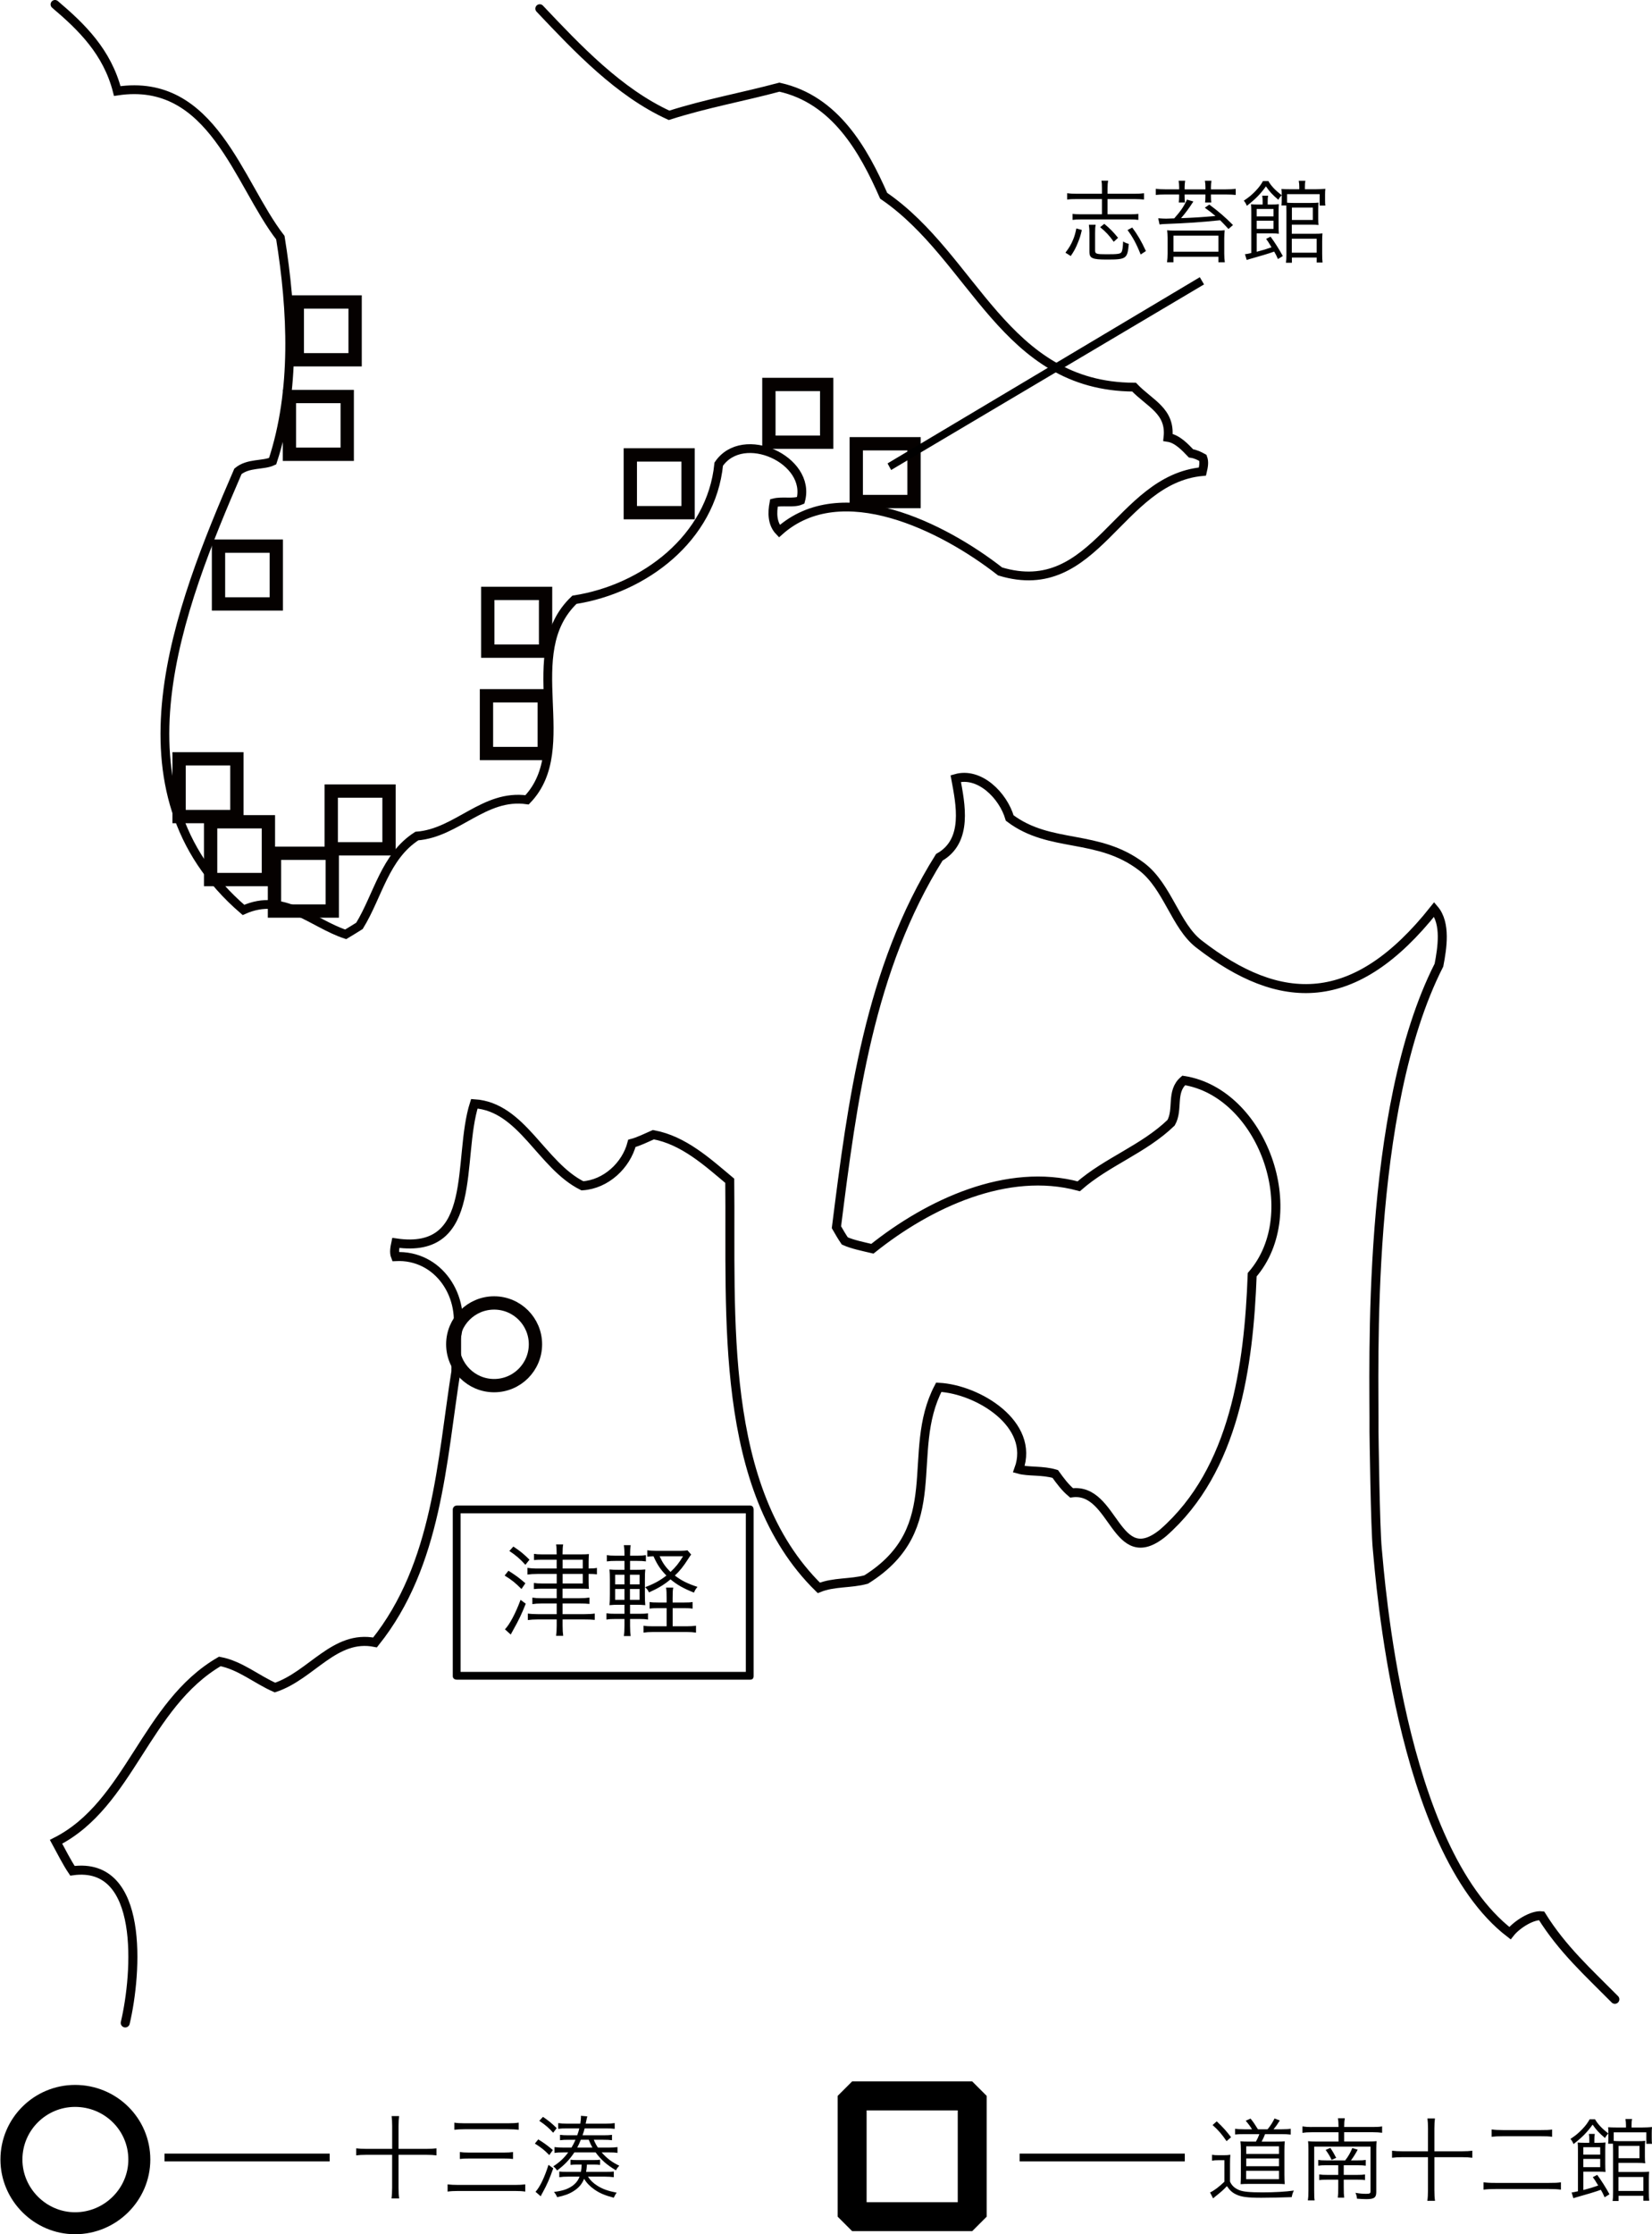 <?xml version="1.0" encoding="utf-8"?>
<!-- Generator: Adobe Illustrator 16.0.0, SVG Export Plug-In . SVG Version: 6.00 Build 0)  -->
<!DOCTYPE svg PUBLIC "-//W3C//DTD SVG 1.1//EN" "http://www.w3.org/Graphics/SVG/1.1/DTD/svg11.dtd">
<svg version="1.1" id="レイヤー_1" xmlns="http://www.w3.org/2000/svg" xmlns:xlink="http://www.w3.org/1999/xlink" x="0px"
	 y="0px" width="165.063px" height="223.189px" viewBox="0 0 165.063 223.189" enable-background="new 0 0 165.063 223.189"
	 xml:space="preserve">
<path fill="none" stroke="#050100" stroke-width="0.899" stroke-linecap="round" d="M45.589,133.633
	c1.009-4.051-1.739-8.324-6.071-8.104c-0.165-0.416-0.07-0.889,0.031-1.369c8.37,1.236,6.089-8.41,7.844-13.901
	c4.78,0.314,6.686,6.153,10.797,8.198c2.354-0.148,4.371-2.037,4.946-4.24c0.637-0.164,1.4-0.535,2.148-0.867
	c3.018,0.553,5.402,2.74,7.63,4.604c0.158,13.367-1.194,30.762,8.899,40.666c1.52-0.611,3.181-0.408,4.732-0.834
	c8.276-5.17,3.805-12.65,7.253-19.205c3.93,0.205,9.639,3.689,8,8.191c0.984,0.273,2.372,0.084,3.64,0.471
	c0.489,0.678,0.977,1.346,1.631,1.891c4.306-0.6,4.37,7.904,9.15,3.986c7.166-6.277,8.553-16.695,8.897-25.781
	c5.371-6.215,0.979-18.19-6.843-19.409c-1.308,1.125-0.504,2.887-1.26,4.225c-2.749,2.651-6.418,3.887-9.23,6.35
	c-7.135-1.928-14.97,1.723-20.617,6.238c-0.943-0.221-2-0.439-2.756-0.779c-0.273-0.4-0.559-0.881-0.835-1.369
	c1.583-12.571,3.276-25.797,10.277-36.954c2.914-1.65,2.11-5.334,1.645-7.867c2.379-0.684,4.734,1.693,5.39,3.941
	c4.047,3.068,8.804,1.512,13.213,4.887c2.566,1.977,3.354,5.885,5.687,7.693c8.15,6.326,15.569,6.563,23.515-3.453
	c1.196,1.4,0.797,3.879,0.474,5.57c-7.371,14.492-6.443,40.022-6.489,46.616c0,0,0.118,9.658,0.331,11.729
	c0.268,2.73,2.197,29.865,13.253,38.354c0.709-0.902,2.253-1.832,3.158-1.736c2.079,3.344,4.678,5.672,7.323,8.346"/>
<path fill="none" stroke="#050100" stroke-width="0.964" stroke-linecap="round" d="M45.589,136.779c0-1.047,0-2.1,0-3.146"/>
<path fill="none" stroke="#050100" stroke-width="0.904" stroke-linecap="round" d="M12.515,202.078
	c1.174-4.979,1.952-16.197-5.276-15.197c-0.56-0.828-1.087-1.883-1.638-2.896c7.395-3.752,8.897-13.682,16.363-18.016
	c2.04,0.385,3.687,1.811,5.513,2.609c3.67-1.232,5.946-5.311,9.994-4.506c6.244-7.783,6.661-18.127,8.118-27.293"/>
<path fill="none" stroke="#050100" stroke-width="0.878" stroke-linecap="round" d="M53.929,0.863
	c3.804,4.02,7.904,8.361,12.923,10.658c3.646-1.172,7.371-1.832,11.023-2.814c5.593,1.234,8.419,6.311,10.419,10.85
	c9.058,6.191,12.019,19.063,25.02,19.117c1.56,1.637,3.678,2.377,3.387,5.021c0.944,0.141,1.717,0.99,2.3,1.596
	c0.487,0.07,0.842,0.26,1.189,0.449c0.157,0.424,0.063,0.896-0.048,1.367c-8.403,0.779-10.615,12.889-20.215,9.977
	c-5.68-4.445-15.86-9.551-22.06-4.02c-0.724-0.756-0.724-1.842-0.535-2.832c0.858-0.215,1.938,0.07,2.669-0.244
	c1.097-4.037-5.756-7.186-8.188-3.621c-0.733,7.381-7.435,12.463-14.42,13.549c-5.646,5.373,0.274,14.791-4.732,19.984
	c-4.285-0.607-6.985,3.311-11.01,3.617c-3.197,2.047-3.882,5.955-5.733,8.971c-0.408,0.258-0.89,0.557-1.378,0.848
	c-3.361-1.107-6.196-4.24-10.214-2.438c-13.765-11.842-6.434-30.205-0.551-43.814c1.047-0.863,2.528-0.566,3.465-1.014
	c2.331-7.072,1.953-15.004,0.772-22.328c-4.206-5.43-6.788-16.082-16.295-14.648c-1.009-3.918-3.56-6.396-6.222-8.654"/>
<circle fill="none" stroke="#050100" stroke-width="1.33" stroke-linecap="round" cx="49.371" cy="134.288" r="4.13"/>
<rect x="85.555" y="44.33" fill="none" stroke="#050100" stroke-width="1.33" stroke-linecap="round" width="5.773" height="5.77"/>
<rect x="76.825" y="38.406" fill="none" stroke="#050100" stroke-width="1.33" stroke-linecap="round" width="5.774" height="5.77"/>
<rect x="62.979" y="45.445" fill="none" stroke="#050100" stroke-width="1.33" stroke-linecap="round" width="5.773" height="5.77"/>
<rect x="48.738" y="59.277" fill="none" stroke="#050100" stroke-width="1.33" stroke-linecap="round" width="5.774" height="5.77"/>
<rect x="48.607" y="69.505" fill="none" stroke="#050100" stroke-width="1.33" stroke-linecap="round" width="5.774" height="5.77"/>
<rect x="33.097" y="79.023" fill="none" stroke="#050100" stroke-width="1.33" stroke-linecap="round" width="5.773" height="5.77"/>
<rect x="27.425" y="85.24" fill="none" stroke="#050100" stroke-width="1.33" stroke-linecap="round" width="5.773" height="5.77"/>
<rect x="21.044" y="82.093" fill="none" stroke="#050100" stroke-width="1.33" stroke-linecap="round" width="5.775" height="5.77"/>
<rect x="17.896" y="75.8" fill="none" stroke="#050100" stroke-width="1.33" stroke-linecap="round" width="5.773" height="5.77"/>
<rect x="21.832" y="54.558" fill="none" stroke="#050100" stroke-width="1.33" stroke-linecap="round" width="5.775" height="5.77"/>
<rect x="28.919" y="39.609" fill="none" stroke="#050100" stroke-width="1.33" stroke-linecap="round" width="5.775" height="5.77"/>
<rect x="29.707" y="30.167" fill="none" stroke="#050100" stroke-width="1.33" stroke-linecap="round" width="5.775" height="5.771"/>
<g>
	
		<rect x="85.142" y="209.371" fill="none" stroke="#000000" stroke-width="2.894" stroke-linecap="round" stroke-miterlimit="1" width="12" height="12.061"/>
</g>
<rect x="83.521" y="207.752" fill="none" width="14.938" height="15"/>
<g>
	<path fill="none" stroke="#000000" stroke-width="2.196" stroke-linecap="round" stroke-miterlimit="1" d="M7.5,209.371
		c3.54,0,6.421,2.82,6.421,6.359c0,3.48-2.881,6.361-6.421,6.361c-3.479,0-6.358-2.881-6.358-6.361
		C1.142,212.191,4.021,209.371,7.5,209.371z"/>
</g>
<rect y="208.291" fill="none" width="15" height="14.881"/>
<path d="M54.803,216.256c-0.396,1.262-0.864,2.232-1.297,2.691l0.521,0.449c0.063-0.135,0.108-0.225,0.198-0.377
	c0.45-0.828,0.684-1.359,1.053-2.414L54.803,216.256z M53.442,214.131c0.594,0.369,0.963,0.656,1.44,1.152l0.358-0.504
	c-0.513-0.441-0.898-0.721-1.458-1.063L53.442,214.131z M53.884,211.861c0.595,0.396,0.973,0.721,1.387,1.189l0.352-0.459
	c-0.44-0.441-0.811-0.748-1.369-1.127L53.884,211.861z M58.826,213.752c0.145,0.354,0.216,0.516,0.369,0.783h-1.521
	c0.151-0.287,0.216-0.422,0.358-0.783H58.826z M57.882,212.617c-0.063,0.262-0.101,0.389-0.207,0.686h-0.864
	c-0.379,0-0.622-0.01-0.855-0.045v0.541c0.262-0.037,0.486-0.047,0.855-0.047h0.691c-0.151,0.344-0.241,0.516-0.403,0.783h-0.748
	c-0.459,0-0.702-0.018-0.945-0.053v0.584c0.262-0.045,0.505-0.053,0.945-0.053h0.424c-0.424,0.576-0.838,0.963-1.495,1.395
	c0.172,0.127,0.262,0.227,0.379,0.414c0.729-0.541,1.242-1.07,1.729-1.809h2.124c0.55,0.746,1.116,1.25,2.035,1.791
	c0.081-0.172,0.18-0.307,0.333-0.459c-0.747-0.361-1.226-0.721-1.766-1.332h0.693c0.405,0,0.639,0.008,0.891,0.053v-0.584
	c-0.232,0.035-0.477,0.053-0.918,0.053h-1.035c-0.18-0.27-0.278-0.449-0.414-0.783h0.963c0.379,0,0.576,0.01,0.855,0.045v-0.539
	c-0.234,0.035-0.459,0.045-0.855,0.045h-2.089c0.101-0.271,0.153-0.459,0.208-0.686h2.124c0.414,0,0.621,0.01,0.884,0.045v-0.576
	c-0.263,0.037-0.515,0.057-0.893,0.057h-2.008c0.117-0.549,0.117-0.568,0.162-0.73l-0.64-0.053l0.01,0.117
	c0,0.15-0.027,0.387-0.072,0.666h-1.342c-0.342,0-0.611-0.02-0.864-0.057v0.576c0.271-0.035,0.45-0.045,0.864-0.045H57.882
	L57.882,212.617z M60.446,217.436c0.352,0,0.585,0.018,0.882,0.055v-0.566c-0.225,0.025-0.378,0.035-0.882,0.035h-1.882
	c0.036-0.234,0.055-0.359,0.081-0.729h0.647c0.298,0,0.45,0.008,0.666,0.035v-0.521c-0.171,0.027-0.351,0.035-0.656,0.035h-1.64
	c-0.27,0-0.459-0.008-0.656-0.035v0.521c0.217-0.027,0.388-0.035,0.64-0.035h0.468c-0.009,0.332-0.025,0.459-0.071,0.729h-1.313
	c-0.486,0-0.631-0.01-0.847-0.035v0.566c0.306-0.045,0.521-0.055,0.863-0.055h1.161c-0.151,0.395-0.378,0.684-0.747,0.943
	c-0.45,0.309-0.927,0.471-1.81,0.588c0.152,0.18,0.243,0.322,0.314,0.52c0.729-0.152,1.18-0.313,1.611-0.584
	c0.531-0.324,0.864-0.703,1.089-1.252c0.217,0.379,0.576,0.756,1.019,1.064c0.521,0.367,1.054,0.594,1.943,0.826
	c0.081-0.188,0.198-0.387,0.288-0.504c-0.882-0.172-1.413-0.369-1.926-0.691c-0.433-0.279-0.702-0.541-0.938-0.91H60.446z
	 M52.482,218.209c-0.306,0.035-0.585,0.055-1.053,0.055h-5.618c-0.486,0-0.783-0.02-1.089-0.055v0.721
	c0.313-0.045,0.621-0.063,1.098-0.063h5.618c0.495,0,0.756,0.02,1.044,0.063V218.209z M45.945,215.67
	c0.253-0.035,0.505-0.045,0.945-0.045h3.431c0.423,0,0.657,0.01,0.938,0.045v-0.691c-0.253,0.035-0.505,0.053-0.938,0.053h-3.438
	c-0.433,0-0.702-0.018-0.938-0.053V215.67z M45.397,212.754c0.288-0.035,0.559-0.055,1.035-0.055h4.313
	c0.486,0,0.774,0.02,1.08,0.055v-0.713c-0.288,0.045-0.576,0.064-1.08,0.064h-4.313c-0.495,0-0.766-0.02-1.035-0.064V212.754z
	 M39.18,214.662h-2.566c-0.432,0-0.711-0.018-1.024-0.055v0.703c0.297-0.037,0.603-0.055,1.024-0.055h2.566v3.295
	c0,0.424-0.02,0.766-0.063,1.063h0.767c-0.046-0.289-0.063-0.613-0.063-1.063v-3.295h2.765c0.449,0,0.702,0.018,1.025,0.055v-0.703
	c-0.306,0.037-0.585,0.055-1.025,0.055h-2.765v-2.287c0-0.424,0.02-0.711,0.055-0.988h-0.747c0.035,0.297,0.055,0.584,0.055,0.988
	v2.287H39.18z"/>
<rect x="16.44" y="215.133" width="16.5" height="0.779"/>
<path d="M158.832,211.705c-0.171,0.324-0.403,0.641-0.737,0.99c-0.414,0.424-0.64,0.613-1.18,0.973
	c0.136,0.154,0.207,0.271,0.307,0.514c0.873-0.684,1.342-1.16,1.909-1.943c0.342,0.504,0.646,0.838,1.241,1.342
	c0.072-0.162,0.162-0.289,0.333-0.459c-0.64-0.486-1.07-0.945-1.332-1.414h-0.541V211.705z M161.714,217.469h2.484v1.395h-2.484
	V217.469z M161.724,214.361h2.088v1.234h-2.088V214.361z M162.462,212.525h-0.945c-0.389,0-0.612-0.01-0.838-0.027
	c0.019,0.152,0.026,0.307,0.026,0.549v0.576c0,0.199-0.009,0.361-0.026,0.521h0.485c0.01,0.217,0.01,0.324,0.01,0.613v4.24
	c0,0.422-0.01,0.639-0.046,0.873h0.596v-0.521h2.476v0.494h0.585c-0.026-0.207-0.036-0.479-0.036-0.873v-1.277
	c0-0.314,0.01-0.531,0.027-0.758c-0.207,0.027-0.405,0.037-0.766,0.037h-2.296v-0.91h1.891c0.343,0,0.595,0.01,0.783,0.037
	c-0.026-0.154-0.035-0.334-0.035-0.666v-0.883c0-0.299,0.009-0.479,0.035-0.693c-0.162,0.027-0.414,0.035-0.811,0.035h-1.646
	c-0.297,0-0.515-0.008-0.693-0.025v-0.855h3.259v1.145h0.567c-0.02-0.127-0.027-0.307-0.027-0.551v-0.529
	c0-0.227,0.009-0.424,0.027-0.596c-0.297,0.027-0.631,0.045-1.009,0.045h-1.035v-0.215c0-0.289,0.009-0.451,0.054-0.631h-0.666
	c0.036,0.217,0.055,0.396,0.055,0.631V212.525L162.462,212.525z M158.202,215.666h1.685v0.82h-1.685V215.666z M158.202,215.234
	v-0.738h1.685v0.738H158.202z M160.814,219.195c-0.36-0.666-0.819-1.387-1.225-1.936l-0.441,0.227
	c0.198,0.27,0.234,0.332,0.396,0.602c0.036,0.057,0.081,0.127,0.145,0.234c-0.558,0.199-0.828,0.279-1.485,0.451v-1.838h1.53
	c0.315,0,0.522,0.01,0.685,0.037c-0.019-0.234-0.026-0.451-0.026-0.811v-1.387c0-0.316,0.009-0.523,0.026-0.756
	c-0.161,0.025-0.388,0.035-0.746,0.035h-0.369v-0.344c0-0.242,0.009-0.387,0.045-0.539h-0.594c0.034,0.18,0.045,0.314,0.045,0.539
	v0.344h-0.486c-0.307,0-0.504-0.01-0.676-0.027c0.019,0.217,0.026,0.379,0.026,0.838v4.033c-0.378,0.09-0.423,0.09-0.63,0.117
	l0.171,0.574c0.181-0.055,0.188-0.055,0.262-0.08c1.099-0.307,1.999-0.576,2.484-0.758c0.162,0.271,0.216,0.379,0.378,0.748
	L160.814,219.195z M155.964,217.998c-0.343,0.057-0.595,0.064-1.197,0.064h-5.348c-0.604,0-0.863-0.02-1.188-0.064v0.738
	c0.324-0.045,0.657-0.063,1.197-0.063h5.338c0.55,0,0.883,0.018,1.197,0.063L155.964,217.998L155.964,217.998z M149.04,213.453
	c0.299-0.037,0.641-0.055,1.161-0.055h3.7c0.576,0,0.829,0.01,1.18,0.055v-0.721c-0.314,0.045-0.575,0.053-1.18,0.053h-3.7
	c-0.494,0-0.846-0.018-1.161-0.063V213.453z M142.679,214.902h-2.565c-0.432,0-0.711-0.02-1.025-0.055v0.703
	c0.297-0.037,0.604-0.057,1.025-0.057h2.565v3.295c0,0.426-0.019,0.768-0.063,1.064h0.767c-0.045-0.289-0.063-0.613-0.063-1.064
	v-3.295h2.764c0.45,0,0.702,0.02,1.026,0.057v-0.703c-0.306,0.035-0.585,0.055-1.026,0.055h-2.764v-2.287
	c0-0.424,0.02-0.711,0.054-0.99h-0.747c0.036,0.299,0.055,0.584,0.055,0.99L142.679,214.902L142.679,214.902z M132.454,214.768
	c0.243,0.324,0.45,0.666,0.595,0.99l0.46-0.197c-0.153-0.309-0.36-0.666-0.586-1L132.454,214.768z M131.051,212.48
	c-0.369,0-0.621-0.018-0.919-0.063v0.641c0.262-0.037,0.541-0.055,0.919-0.055h2.69v0.928h-2.224c-0.369,0-0.576-0.01-0.819-0.037
	c0.027,0.244,0.036,0.459,0.036,0.775v4.186c0,0.459-0.018,0.703-0.054,0.955h0.675c-0.036-0.225-0.045-0.396-0.045-0.928v-4.447
	h5.627v4.482c0,0.189-0.09,0.234-0.433,0.234s-0.676-0.027-1.071-0.1c0.1,0.217,0.136,0.369,0.153,0.586
	c0.352,0.025,0.647,0.045,0.937,0.045c0.783,0,0.99-0.154,0.99-0.721v-4.313c0-0.324,0.009-0.521,0.036-0.758
	c-0.227,0.027-0.441,0.037-0.812,0.037h-2.431v-0.928h2.863c0.368,0,0.639,0.018,0.927,0.055v-0.641
	c-0.226,0.047-0.486,0.063-0.927,0.063h-2.863c0-0.422,0.018-0.604,0.063-0.873h-0.691c0.045,0.262,0.063,0.432,0.063,0.873h-2.69
	V212.48z M132.526,215.813c-0.388,0-0.585-0.01-0.811-0.045v0.576c0.226-0.037,0.433-0.047,0.782-0.047h1.217v0.965h-1.072
	c-0.396,0-0.594-0.01-0.828-0.047v0.568c0.234-0.037,0.478-0.045,0.819-0.045h1.081v0.791c0,0.469-0.011,0.703-0.046,1.008h0.64
	c-0.036-0.287-0.045-0.529-0.045-1.016v-0.783h1.332c0.343,0,0.566,0.008,0.793,0.045v-0.566c-0.227,0.035-0.424,0.045-0.793,0.045
	h-1.332v-0.963h1.403c0.343,0,0.55,0.008,0.792,0.045v-0.576c-0.225,0.035-0.414,0.045-0.792,0.045h-0.685
	c0.253-0.334,0.433-0.621,0.676-1.072l-0.54-0.162c-0.188,0.459-0.396,0.838-0.712,1.234H132.526L132.526,215.813z M121.105,215.838
	c0.216-0.035,0.351-0.045,0.648-0.045h0.585v2.152c-0.531,0.512-1.063,0.908-1.433,1.07l0.308,0.594
	c0.09-0.09,0.144-0.135,0.207-0.18c0.63-0.504,0.801-0.656,1.17-1.045c0.314,0.451,0.549,0.658,0.937,0.838
	c0.513,0.242,1.125,0.324,2.493,0.324c0.766,0,2.116-0.027,3.043-0.063c0.045-0.244,0.1-0.424,0.217-0.658
	c-0.811,0.117-1.936,0.182-3.124,0.182c-1.288,0-1.954-0.063-2.358-0.234c-0.44-0.189-0.729-0.449-0.899-0.848v-1.736
	c0-0.422,0.009-0.656,0.035-0.938c-0.207,0.037-0.414,0.045-0.675,0.045h-0.469c-0.343,0-0.469-0.008-0.685-0.045V215.838
	L121.105,215.838z M121.158,212.281c0.56,0.496,0.945,0.938,1.396,1.611l0.45-0.396c-0.459-0.604-0.828-1.018-1.433-1.584
	L121.158,212.281z M124.509,216.855h3.284v0.83h-3.284V216.855z M124.518,215.621h3.275v0.775h-3.275V215.621z M124.518,214.406
	h3.275v0.756h-3.275V214.406z M124.327,212.705c-0.459,0-0.72-0.018-0.918-0.055v0.576c0.279-0.027,0.479-0.035,0.909-0.035h1.513
	c-0.09,0.252-0.188,0.469-0.343,0.746h-0.603c-0.45,0-0.738-0.008-0.945-0.035c0.027,0.207,0.045,0.566,0.045,0.883v2.529
	c0,0.307-0.009,0.604-0.027,0.873c0.234-0.02,0.576-0.027,0.884-0.027h2.861c0.263,0,0.486,0.01,0.666,0.027
	c-0.025-0.262-0.035-0.566-0.035-0.928v-2.447c0-0.354,0.01-0.631,0.035-0.91c-0.171,0.027-0.432,0.035-0.862,0.035h-1.45
	c0.152-0.287,0.233-0.449,0.343-0.746h1.674c0.324,0,0.595,0.008,0.893,0.045v-0.586c-0.207,0.037-0.459,0.055-0.893,0.055h-0.828
	c0.207-0.242,0.396-0.504,0.631-0.883l-0.53-0.197c-0.182,0.377-0.405,0.729-0.693,1.08h-0.964c-0.306-0.496-0.459-0.721-0.738-1.07
	l-0.484,0.217c0.277,0.324,0.484,0.602,0.63,0.854H124.327z"/>
<rect x="101.881" y="215.133" width="16.5" height="0.779"/>
<polyline points="89.04,46.951 120.302,28.412 119.881,27.691 88.682,46.291 "/>
<path d="M126.192,18.085c-0.171,0.324-0.405,0.641-0.738,0.99c-0.414,0.424-0.639,0.611-1.179,0.973
	c0.135,0.152,0.207,0.271,0.306,0.514c0.873-0.686,1.343-1.162,1.909-1.945c0.342,0.506,0.647,0.838,1.242,1.342
	c0.072-0.162,0.162-0.287,0.333-0.459c-0.64-0.484-1.071-0.943-1.333-1.412h-0.54V18.085z M129.073,23.849h2.485v1.395h-2.485
	V23.849z M129.083,20.742h2.089v1.232h-2.089V20.742z M129.82,18.904h-0.945c-0.387,0-0.61-0.008-0.837-0.025
	c0.02,0.152,0.027,0.307,0.027,0.549v0.576c0,0.197-0.009,0.359-0.027,0.521h0.486c0.009,0.217,0.009,0.324,0.009,0.613v4.238
	c0,0.424-0.009,0.641-0.045,0.873h0.595v-0.521h2.477v0.496h0.585c-0.027-0.207-0.036-0.479-0.036-0.873v-1.279
	c0-0.314,0.009-0.531,0.027-0.756c-0.207,0.027-0.405,0.035-0.767,0.035h-2.296v-0.908h1.892c0.343,0,0.595,0.008,0.782,0.035
	c-0.025-0.152-0.036-0.332-0.036-0.666v-0.881c0-0.299,0.011-0.479,0.036-0.693c-0.162,0.025-0.414,0.035-0.81,0.035h-1.647
	c-0.298,0-0.514-0.01-0.692-0.027v-0.854h3.259v1.143h0.567c-0.02-0.125-0.027-0.305-0.027-0.549v-0.531
	c0-0.225,0.009-0.422,0.027-0.594c-0.299,0.027-0.632,0.045-1.01,0.045h-1.034v-0.217c0-0.287,0.009-0.449,0.054-0.629h-0.666
	c0.036,0.215,0.054,0.395,0.054,0.629L129.82,18.904L129.82,18.904z M125.563,22.048h1.684v0.818h-1.684V22.048z M125.563,21.615
	v-0.738h1.684v0.738H125.563z M128.175,25.576c-0.36-0.666-0.819-1.387-1.226-1.936l-0.44,0.225
	c0.197,0.271,0.233,0.334,0.396,0.605c0.035,0.053,0.081,0.125,0.145,0.232c-0.559,0.197-0.828,0.279-1.485,0.449v-1.836h1.53
	c0.314,0,0.521,0.01,0.685,0.035c-0.019-0.232-0.027-0.449-0.027-0.811v-1.387c0-0.314,0.01-0.521,0.027-0.756
	c-0.162,0.027-0.388,0.037-0.747,0.037h-0.369v-0.344c0-0.242,0.01-0.387,0.045-0.539h-0.595c0.036,0.18,0.045,0.314,0.045,0.539
	v0.344h-0.484c-0.308,0-0.506-0.01-0.677-0.027c0.02,0.215,0.027,0.377,0.027,0.836v4.033c-0.378,0.092-0.423,0.092-0.63,0.117
	l0.171,0.576c0.18-0.055,0.188-0.055,0.261-0.08c1.1-0.307,1.999-0.576,2.484-0.756c0.162,0.27,0.217,0.377,0.379,0.746
	L128.175,25.576z M117.247,25.144v-1.604h4.492v1.604H117.247z M117.428,23.037c-0.388,0-0.63-0.01-0.811-0.035
	c0.026,0.225,0.045,0.494,0.045,0.773v1.557c0,0.271-0.019,0.631-0.055,0.865h0.64v-0.549h4.492v0.549h0.641
	c-0.036-0.234-0.056-0.566-0.056-0.846v-1.559c0-0.307,0.02-0.566,0.045-0.793c-0.188,0.027-0.423,0.037-0.846,0.037H117.428
	L117.428,23.037z M118.599,19.941c-0.324,0.703-0.612,1.125-1.271,1.873c-0.666,0.027-0.666,0.027-0.811,0.027
	c-0.207,0-0.423-0.012-0.792-0.037l0.135,0.621c0.171-0.027,0.288-0.035,0.468-0.045c2.387-0.09,3.684-0.182,5.582-0.379
	c0.279,0.279,0.423,0.424,0.837,0.873l0.45-0.395c-0.817-0.82-1.403-1.324-2.367-2.043l-0.449,0.313
	c0.521,0.379,0.711,0.523,1.063,0.828c-1.333,0.117-2.035,0.162-3.438,0.217c0.449-0.521,0.773-0.955,1.232-1.666L118.599,19.941z
	 M117.815,18.914h-1.314c-0.478,0-0.757-0.018-1.018-0.055v0.613c0.252-0.027,0.559-0.045,0.999-0.045h1.333v0.197
	c0,0.234-0.01,0.414-0.036,0.604h0.621c-0.027-0.197-0.036-0.352-0.036-0.611v-0.189h2.079v0.189c0,0.232-0.009,0.422-0.035,0.611
	h0.621c-0.027-0.207-0.036-0.352-0.036-0.611v-0.189h1.478c0.459,0,0.747,0.02,0.999,0.045v-0.611
	c-0.262,0.035-0.531,0.055-1.019,0.055h-1.458v-0.217c0-0.242,0.019-0.439,0.055-0.646h-0.657c0.036,0.207,0.054,0.422,0.054,0.646
	v0.217h-2.079v-0.217c0-0.232,0.019-0.451,0.054-0.646h-0.656c0.035,0.207,0.055,0.422,0.055,0.646v0.215H117.815z M114.495,25.08
	c-0.44-0.971-0.873-1.699-1.368-2.35l-0.469,0.252c0.515,0.686,0.893,1.379,1.314,2.441L114.495,25.08z M111.714,23.757
	c-0.469-0.576-0.792-0.908-1.377-1.396l-0.414,0.334c0.549,0.441,0.927,0.846,1.358,1.459L111.714,23.757z M108.797,22.451
	c0.045,0.316,0.055,0.516,0.055,0.83v1.844c0,0.396,0.09,0.568,0.351,0.668c0.243,0.1,0.63,0.135,1.368,0.135
	c1.972,0,2.08-0.072,2.215-1.566c-0.225-0.053-0.369-0.117-0.566-0.242c-0.026,0.594-0.071,0.918-0.162,1.063
	c-0.116,0.18-0.369,0.217-1.477,0.217c-1.045,0-1.161-0.037-1.161-0.387v-1.73c0-0.414,0.01-0.584,0.055-0.828h-0.677V22.451z
	 M106.986,25.576c0.343-0.504,0.486-0.773,0.712-1.332c0.18-0.432,0.271-0.711,0.396-1.27l-0.549-0.154
	c-0.108,0.523-0.181,0.775-0.315,1.1c-0.207,0.506-0.396,0.818-0.774,1.322L106.986,25.576z M110.103,19.355h-2.548
	c-0.396,0-0.686-0.018-0.928-0.053v0.629c0.262-0.035,0.514-0.045,0.928-0.045h2.548v1.521h-2.106c-0.378,0-0.604-0.01-0.828-0.045
	v0.604c0.226-0.035,0.46-0.045,0.838-0.045h4.915c0.368,0,0.595,0.01,0.818,0.045v-0.604c-0.225,0.035-0.439,0.045-0.818,0.045
	h-2.26v-1.521h2.709c0.353,0,0.648,0.02,0.938,0.045v-0.629c-0.243,0.035-0.54,0.053-0.938,0.053h-2.709v-0.521
	c0-0.352,0.019-0.559,0.063-0.781h-0.675c0.045,0.207,0.054,0.395,0.054,0.781L110.103,19.355L110.103,19.355z"/>
<path d="M68.248,155.463c-0.43,0.701-0.699,1.043-1.251,1.564c-0.511-0.502-0.779-0.883-1.091-1.564H68.248z M68.689,154.871
	c-0.149,0.031-0.37,0.051-0.681,0.051h-2.452c-0.37,0-0.642-0.02-0.881-0.061v0.643c0.181-0.021,0.271-0.029,0.621-0.041
	c0.369,0.832,0.71,1.344,1.29,1.926c-0.641,0.502-1.24,0.832-2.132,1.164c0.181,0.148,0.28,0.289,0.391,0.52
	c0.921-0.41,1.512-0.77,2.151-1.303c0.661,0.551,1.281,0.902,2.344,1.324c0.09-0.23,0.18-0.371,0.35-0.572
	c-0.971-0.313-1.611-0.631-2.262-1.133c0.489-0.451,0.841-0.893,1.36-1.703c0.13-0.211,0.19-0.291,0.271-0.393L68.689,154.871z
	 M62.394,158.732v1.082h-0.931v-1.082H62.394z M62.394,157.309v0.963h-0.931v-0.963H62.394z M62.943,158.271v-0.963h0.961v0.963
	H62.943z M62.943,159.814v-1.082h0.961v1.082H62.943z M62.953,161.73h0.921c0.392,0,0.592,0.01,0.871,0.059v-0.631
	c-0.25,0.041-0.439,0.051-0.86,0.051h-0.932v-0.902h0.512c0.449,0,0.721,0.01,1.011,0.041c-0.03-0.271-0.04-0.572-0.04-1.053v-1.494
	c0-0.502,0.01-0.781,0.04-1.023c-0.271,0.031-0.54,0.041-1.001,0.041h-0.521v-0.893h0.682c0.421,0,0.621,0.01,0.9,0.051v-0.633
	c-0.271,0.051-0.471,0.063-0.9,0.063h-0.682c0-0.514,0.021-0.803,0.062-1.055h-0.682c0.04,0.281,0.061,0.514,0.061,1.055h-0.852
	c-0.439,0-0.641-0.012-0.91-0.063v0.633c0.279-0.041,0.511-0.051,0.91-0.051h0.852v0.893h-0.521c-0.449,0-0.729-0.01-0.979-0.041
	c0.028,0.281,0.04,0.594,0.04,1.023v1.494c0,0.439-0.011,0.771-0.04,1.053c0.3-0.031,0.569-0.041,0.979-0.041h0.521v0.902h-0.892
	c-0.439,0-0.631-0.01-0.91-0.051v0.631c0.301-0.049,0.479-0.059,0.91-0.059h0.892v0.65c0,0.461-0.021,0.771-0.061,1.053h0.682
	c-0.04-0.26-0.062-0.563-0.062-1.043V161.73L62.953,161.73z M67.207,160.084v-0.439c0-0.541,0.012-0.803,0.062-1.053h-0.721
	c0.05,0.27,0.06,0.52,0.06,1.053v0.439h-0.78c-0.439,0-0.671-0.01-0.921-0.049v0.66c0.24-0.039,0.5-0.049,0.911-0.049h0.79v1.813
	h-1.361c-0.43,0-0.659-0.01-0.949-0.059v0.689c0.279-0.039,0.569-0.061,0.971-0.061h3.313c0.4,0,0.682,0.021,0.961,0.061V162.4
	c-0.261,0.039-0.551,0.059-0.961,0.059h-1.372v-1.813h1.103c0.399,0,0.641,0.01,0.891,0.049v-0.66
	c-0.25,0.039-0.439,0.049-0.881,0.049H67.207z M52.014,159.814c-0.491,1.334-1.103,2.486-1.563,2.947l0.58,0.521
	c0.12-0.23,0.17-0.311,0.23-0.422c0.591-1.053,0.841-1.584,1.271-2.656L52.014,159.814z M50.422,157.389
	c0.711,0.439,1.07,0.73,1.682,1.344l0.391-0.572c-0.61-0.531-0.991-0.811-1.691-1.252L50.422,157.389z M50.893,154.934
	c0.66,0.439,1.081,0.801,1.602,1.383l0.41-0.512c-0.551-0.551-0.94-0.871-1.611-1.313L50.893,154.934z M56.218,157.229h2.012v0.953
	h-2.012V157.229z M56.218,156.688v-0.883h2.012v0.883H56.218z M55.626,156.688h-1.892c-0.451,0-0.721-0.021-1.031-0.07v0.672
	c0.28-0.041,0.61-0.061,1.021-0.061h1.901v0.953h-1.472c-0.359,0-0.561-0.012-0.811-0.053v0.611c0.25-0.029,0.479-0.039,0.801-0.039
	h1.48v0.953h-1.521c-0.391,0-0.661-0.021-0.911-0.061v0.65c0.28-0.041,0.53-0.061,0.911-0.061h1.521v1.063h-1.882
	c-0.41,0-0.729-0.02-1.001-0.061v0.652c0.29-0.041,0.602-0.061,1.001-0.061h1.882v0.621c0,0.422-0.021,0.723-0.061,1.012h0.711
	c-0.04-0.289-0.06-0.58-0.06-1.021v-0.611h2.172c0.46,0,0.751,0.01,1.041,0.041v-0.633c-0.271,0.041-0.581,0.061-1.031,0.061h-2.182
	v-1.063h1.7c0.432,0,0.722,0.01,0.981,0.041v-0.633c-0.291,0.041-0.571,0.061-0.972,0.061h-1.711v-0.951h1.86
	c0.341,0,0.602,0.01,0.771,0.02c-0.021-0.211-0.029-0.4-0.029-0.752v-0.742c0.39,0,0.58,0.012,0.83,0.041v-0.643
	c-0.26,0.051-0.42,0.061-0.83,0.061v-0.662c0-0.24,0.01-0.49,0.029-0.781c-0.181,0.021-0.391,0.031-0.78,0.031h-1.852v-0.063
	c0-0.471,0.02-0.711,0.06-0.932h-0.711c0.04,0.221,0.061,0.471,0.061,0.932v0.063h-1.45c-0.371,0-0.581-0.012-0.813-0.051v0.621
	c0.261-0.029,0.48-0.039,0.801-0.039h1.462v0.883H55.626z"/>
<path d="M46.021,167.432l-0.36-0.42h29.28l-0.42,0.42v-16.619l0.42,0.359h-29.28l0.36-0.359 M45.24,150.813
	c0-0.24,0.181-0.42,0.42-0.42h29.28c0.24,0,0.36,0.18,0.36,0.42v16.619c0,0.24-0.12,0.359-0.36,0.359H45.66
	c-0.239,0-0.42-0.119-0.42-0.359V150.813z"/>
</svg>

